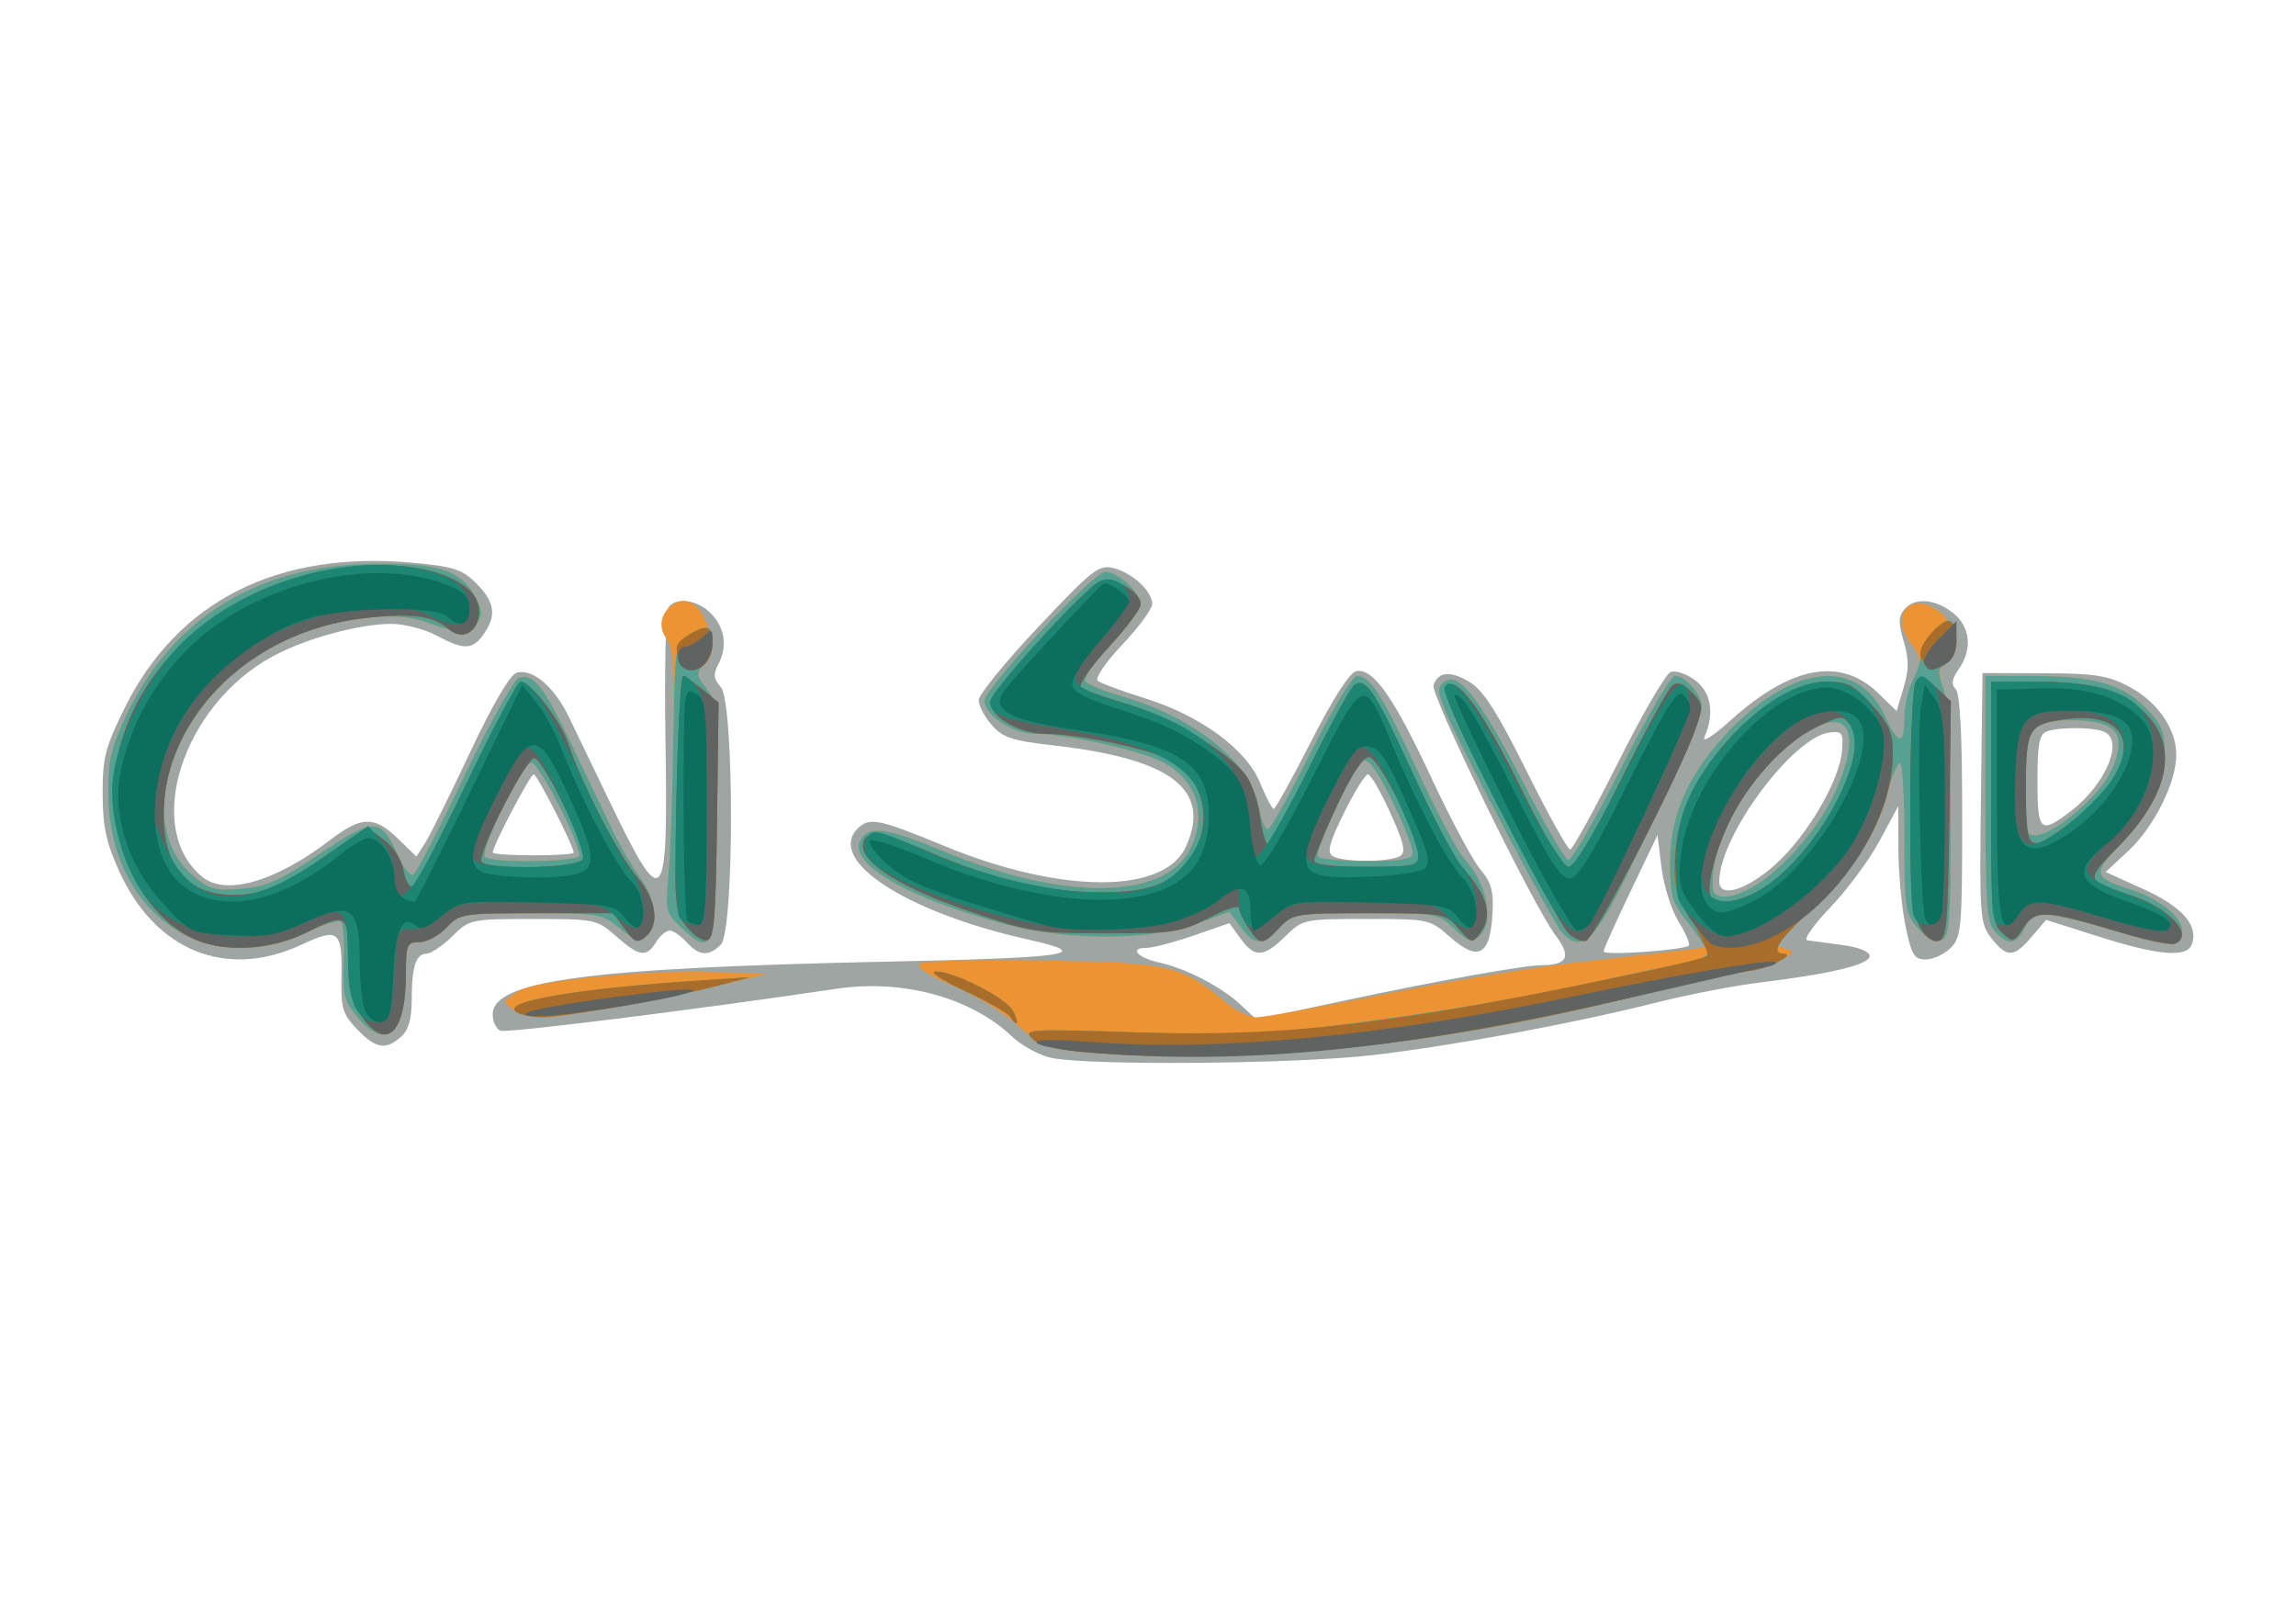 <?xml version="1.0" encoding="UTF-8" standalone="no"?>
<!-- Created with Inkscape (http://www.inkscape.org/) -->

<svg
   xmlns:dc="http://purl.org/dc/elements/1.1/"
   xmlns:cc="http://creativecommons.org/ns#"
   xmlns:rdf="http://www.w3.org/1999/02/22-rdf-syntax-ns#"
   xmlns:svg="http://www.w3.org/2000/svg"
   xmlns="http://www.w3.org/2000/svg"
   xmlns:sodipodi="http://sodipodi.sourceforge.net/DTD/sodipodi-0.dtd"
   xmlns:inkscape="http://www.inkscape.org/namespaces/inkscape"
   width="420mm"
   height="297mm"
   viewBox="0 0 1488.189 1052.362"
   id="svg2"
   version="1.1"
   inkscape:version="0.91 r13725"
   sodipodi:docname="Affiche_GaiSavoir.svg">
  <defs
     id="defs4" />
  <sodipodi:namedview
     id="base"
     pagecolor="#ffffff"
     bordercolor="#666666"
     borderopacity="1.0"
     inkscape:pageopacity="0.0"
     inkscape:pageshadow="2"
     inkscape:zoom="0.51123083"
     inkscape:cx="744.09449"
     inkscape:cy="526.1811"
     inkscape:document-units="px"
     inkscape:current-layer="layer1"
     showgrid="false"
     inkscape:window-width="1366"
     inkscape:window-height="705"
     inkscape:window-x="1432"
     inkscape:window-y="77"
     inkscape:window-maximized="1" />
  <g
     inkscape:label="Calque 1"
     inkscape:groupmode="layer"
     id="layer1"
     transform="translate(0,-1.6535434e-6)">
    <g
       id="g3347"
       transform="matrix(3.75,0,0,3.75,-2451.633,-3054.025)">
      <path
         style="fill:#9ea5a3"
         d="m 835.631,997.254 c -2.093,-0.405 -5.235,-2.099 -7,-3.773 -7.048,-6.687 -18.854,-9.896 -30.202,-8.21 -24.619,3.657 -56.99,7.697 -58.139,7.256 -0.748,-0.287 -1.361,-1.544 -1.361,-2.792 0,-5.834 16.189,-8.028 67.298,-9.121 33.001,-0.705 36.725,-1.273 25.229,-3.846 -21.709,-4.86 -35.522,-14.158 -29.032,-19.544 1.846,-1.532 3.768,-1.088 14.506,3.352 20.144,8.329 38.055,8.403 41.805,0.171 4.506,-9.89 -2.468,-15.228 -22.902,-17.525 -7.149,-0.804 -8.74,-1.331 -10.654,-3.53 -1.238,-1.421 -2.25,-3.353 -2.25,-4.292 0,-0.939 4.623,-6.613 10.274,-12.609 9.408,-9.983 10.506,-10.844 13.025,-10.212 3.257,0.817 6.7,4.004 6.7,6.2 0,0.858 -2.327,4.021 -5.172,7.028 -2.898,3.064 -4.766,5.809 -4.25,6.244 0.507,0.426 4.117,1.768 8.022,2.981 9.704,3.015 17.639,8.819 20.041,14.661 1.022,2.485 2.083,4.52 2.358,4.521 0.275,9.4e-4 3.2,-5.285 6.5,-11.746 3.828,-7.495 6.648,-11.868 7.791,-12.079 2.911,-0.538 6.454,4.494 12.904,18.331 3.333,7.15 7.149,14.297 8.48,15.883 1.982,2.362 2.366,3.79 2.122,7.897 -0.416,7.011 -2.451,8.109 -7.239,3.905 -3.605,-3.165 -3.698,-3.186 -14.559,-3.186 -10.797,0 -10.968,0.037 -14,3 -3.77,3.685 -5.282,3.757 -7.752,0.365 l -1.919,-2.635 -6.168,2.135 c -3.393,1.174 -7.093,2.135 -8.223,2.135 -3.016,0 -1.432,1.734 2.324,2.545 4.508,0.973 10.726,4.195 13.979,7.242 l 2.74,2.567 14.76,-3.148 c 16.46,-3.511 31.426,-6.199 34.641,-6.222 4.415,-0.032 5.087,-1.503 2.343,-5.126 -3.902,-5.154 -21.722,-41.701 -21.11,-43.296 0.897,-2.338 2.956,-2.502 6.251,-0.498 2.38,1.447 4.736,5.13 9.863,15.419 3.705,7.434 7.079,13.517 7.497,13.517 0.418,0 4.151,-6.769 8.294,-15.042 4.143,-8.273 8.231,-15.31 9.084,-15.637 0.853,-0.327 2.753,0.31 4.223,1.416 2.782,2.094 3.39,5.702 1.645,9.763 -0.503,1.171 1.396,-0.031 4.584,-2.901 10.389,-9.354 18.926,-10.916 25.396,-4.645 l 3.211,3.112 1.208,-4.033 c 0.937,-3.129 0.942,-4.923 0.019,-8.001 -0.941,-3.14 -0.924,-4.288 0.082,-5.5 1.772,-2.135 5.276,-1.91 8.391,0.541 3.057,2.405 3.463,6.3 1.019,9.789 -1.189,1.697 -1.321,2.602 -0.5,3.423 0.749,0.749 1.116,7.944 1.116,21.916 0,19.467 -0.128,20.928 -2,22.8 -1.1,1.1 -3.035,2 -4.3,2 -1.998,0 -2.457,-0.762 -3.5,-5.81 -0.66,-3.196 -1.212,-9.158 -1.227,-13.25 l -0.027,-7.44 -3.223,5.988 c -1.773,3.293 -5.602,8.468 -8.509,11.5 -2.907,3.032 -4.707,5.596 -4,5.698 0.707,0.103 3.423,0.468 6.036,0.811 2.866,0.377 4.75,1.132 4.75,1.904 0,1.465 -6.686,3.09 -18.667,4.535 -4.492,0.542 -12.592,2.098 -18,3.458 -14.715,3.701 -35.045,7.472 -49.212,9.129 -13.08,1.53 -48.468,1.855 -55.419,0.51 z m 110.031,-19.434 c 0.273,-0.273 -0.52,-2.139 -1.761,-4.147 -1.241,-2.008 -2.568,-6.194 -2.948,-9.303 l -0.691,-5.652 -4.666,9.734 c -2.566,5.354 -4.666,10.031 -4.666,10.395 0,0.733 13.944,-0.24 14.732,-1.028 z m 14.987,-14.038 c 5.517,-4.961 11.088,-14.476 11.506,-19.655 0.247,-3.057 0.031,-3.38 -2.099,-3.147 -6.343,0.695 -19.125,17.906 -19.125,25.75 0,2.967 4.739,1.53 9.719,-2.948 z m -64.894,-1.434 c 1.052,-0.667 0.705,-2.209 -1.687,-7.485 -1.657,-3.654 -3.394,-6.644 -3.861,-6.644 -0.466,0 -2.324,2.993 -4.128,6.651 -2.573,5.218 -2.996,6.83 -1.965,7.485 1.708,1.083 9.929,1.079 11.64,-0.006 z m -180.27,29.928 c -2.471,-2.579 -2.805,-3.66 -2.703,-8.75 0.168,-8.371 -0.431,-8.876 -6.932,-5.85 -12.952,6.029 -25.231,1.076 -31.476,-12.695 -2.252,-4.966 -2.845,-7.733 -2.864,-13.37 -0.021,-6.236 0.44,-8.047 3.759,-14.764 9.225,-18.665 26.564,-27.378 50.09,-25.168 6.838,0.642 8.317,1.133 10.75,3.566 3.189,3.189 3.526,5.523 1.264,8.752 -1.919,2.74 -3.409,2.781 -8.182,0.223 -2.052,-1.1 -5.556,-2 -7.786,-2 -5.58,0 -14.884,2.554 -20.561,5.643 -15.617,8.5 -22.362,29.784 -12.077,38.107 4.057,3.283 12.626,0.805 22.016,-6.364 5.485,-4.188 7.669,-4.24 11.756,-0.279 l 3.205,3.106 1.507,-2.356 c 0.829,-1.296 4.308,-8.308 7.731,-15.583 3.92,-8.33 6.905,-13.443 8.066,-13.811 2.669,-0.847 6.484,2.347 9.003,7.538 1.201,2.475 4.347,9 6.991,14.5 9.441,19.64 10.205,18.866 9.755,-9.875 -0.191,-12.169 0.013,-22.687 0.452,-23.375 1.276,-1.997 5.145,-1.449 7.506,1.064 2.379,2.532 2.771,5.702 1.095,8.834 -0.835,1.559 -0.721,2.414 0.5,3.763 2.349,2.596 2.357,42.168 0.008,44.517 -2.099,2.099 -3.749,1.98 -5.928,-0.429 -0.995,-1.1 -2.307,-2 -2.914,-2 -0.607,0 -1.667,0.9 -2.353,2 -1.686,2.699 -2.867,2.528 -6.885,-1 -3.351,-2.942 -3.628,-3 -14.348,-3 -10.797,0 -10.968,0.037 -14,3 -1.688,1.65 -3.68,3 -4.427,3 -1.841,0 -2.573,2.253 -2.573,7.927 0,3.345 -0.545,5.256 -1.829,6.418 -2.614,2.366 -4.407,2.063 -7.616,-1.288 z m 37.445,-30.513 c 0,-1.146 -6.327,-13.545 -6.912,-13.545 -0.597,0 -7.088,12.38 -7.088,13.519 0,0.265 3.15,0.481 7,0.481 3.85,0 7,-0.205 7,-0.455 z m 245.054,14.796 c -1.996,-2.538 -2.079,-3.643 -1.823,-24.25 l 0.269,-21.591 10.5,0.034 c 8.922,0.029 11.145,0.373 14.789,2.29 4.934,2.595 8.202,7.292 8.207,11.798 0.01,4.761 -3.82,12.455 -8.239,16.57 l -3.966,3.693 6.595,2.99 c 6.704,3.04 9.527,6.301 8.276,9.56 -0.885,2.305 -5.82,1.872 -16.163,-1.419 l -9,-2.864 -2.5,2.932 c -3.078,3.61 -4.273,3.654 -6.946,0.255 z m 13.687,-21.957 c 6.155,-4.694 9.321,-12.379 5.678,-13.777 -2.038,-0.782 -7.798,-0.782 -9.836,0 -1.258,0.483 -1.582,2.225 -1.582,8.5 0,8.865 0.47,9.297 5.741,5.277 z"
         id="path3361"
         inkscape:connector-curvature="0" />
      <path
         style="fill:#ec9434"
         d="m 841.764,996.274 c -7.147,-0.6 -7.958,-0.911 -12,-4.611 -2.384,-2.182 -7.4,-5.262 -11.146,-6.844 -4.311,-1.821 -6.462,-3.226 -5.86,-3.829 0.564,-0.564 9.246,-0.807 21.311,-0.596 22.111,0.386 23.928,0.804 31.62,7.277 1.665,1.401 4.02,2.548 5.232,2.548 1.212,0 11.047,-1.78 21.856,-3.956 10.809,-2.176 25.952,-4.672 33.652,-5.548 7.7,-0.875 15.912,-1.822 18.248,-2.105 l 4.248,-0.513 -3.248,-4.045 c -2.934,-3.654 -3.248,-4.687 -3.243,-10.689 0.007,-8.385 3.375,-15.719 10.58,-23.039 11.099,-11.275 21.959,-12.155 26.572,-2.154 2.292,4.97 3.343,5.112 3.343,0.449 0,-1.979 0.712,-5.098 1.581,-6.931 1.496,-3.153 1.467,-3.486 -0.544,-6.206 -3.626,-4.905 0.095,-9.042 4.913,-5.461 3.181,2.363 3.94,7.072 1.436,8.903 -1.552,1.135 -1.628,1.738 -0.586,4.62 0.779,2.155 1.199,10.216 1.199,23.026 0,17.431 -0.192,19.784 -1.658,20.346 -1.09,0.418 -2.46,-0.297 -4,-2.087 -2.196,-2.553 -2.342,-3.534 -2.342,-15.667 0,-7.119 -0.338,-12.944 -0.75,-12.943 -0.412,7.6e-4 -1.564,2.77 -2.558,6.155 -2.212,7.528 -5.848,12.958 -13.135,19.618 -3.056,2.793 -5.557,5.304 -5.557,5.579 0,0.275 0.787,0.668 1.75,0.874 1.348,0.288 1.014,0.765 -1.45,2.073 -1.76,0.935 -4.143,1.7 -5.295,1.7 -1.152,0 -9.162,1.775 -17.8,3.943 -35.632,8.947 -68.793,12.426 -96.37,10.111 z m 118.551,-31.163 c 5.819,-5.122 9.876,-10.949 12.019,-17.262 2.974,-8.76 -0.507,-11.236 -8.083,-5.748 -8.246,5.973 -15.106,18.268 -14.433,25.868 0.245,2.768 5.833,1.247 10.496,-2.858 z m -244.79,25.039 c -2.262,-2.689 -2.552,-3.856 -2.339,-9.413 0.134,-3.489 -0.065,-6.654 -0.443,-7.034 -0.377,-0.379 -3.162,0.481 -6.188,1.913 -17.274,8.172 -33.879,-3.478 -34.063,-23.897 -0.053,-5.873 0.45,-8.082 3.122,-13.723 8,-16.887 22.843,-25.957 42.815,-26.163 11.18,-0.115 14.921,1.09 17.464,5.628 1.183,2.11 1.276,3.146 0.405,4.5 -1.315,2.044 -3.298,2.024 -8.96,-0.092 -5.418,-2.025 -16.749,-0.588 -24.409,3.096 -18.388,8.844 -27.043,31.31 -15.729,40.829 2.718,2.287 3.83,2.582 8.322,2.21 4.268,-0.354 6.654,-1.422 13.488,-6.039 9.39,-6.343 10.636,-6.325 13.516,0.204 0.96,2.177 2.171,3.695 2.69,3.374 0.519,-0.321 4.471,-7.956 8.782,-16.966 4.311,-9.011 8.54,-16.652 9.397,-16.982 2.504,-0.961 4.349,1.352 9.207,11.541 2.514,5.272 5.642,11.835 6.953,14.585 1.31,2.75 3.505,6.529 4.878,8.398 2.799,3.81 3.245,8.236 1.016,10.085 -1.206,1.001 -2.052,0.746 -4.577,-1.378 -2.968,-2.497 -3.607,-2.606 -15.346,-2.606 -11.773,0 -12.34,0.097 -14.598,2.5 -1.292,1.375 -3.395,2.5 -4.674,2.5 -2.149,0 -2.326,0.413 -2.326,5.435 0,10.483 -3.365,13.485 -8.405,7.496 z m 38.405,-27.875 c 0,-2.433 -7.044,-16.055 -8.302,-16.055 -1.478,0 -8.865,14.921 -8.044,16.248 0.682,1.104 16.347,0.919 16.347,-0.193 z m -11.482,26.581 c -1.784,-1.305 -1.755,-1.435 0.691,-3.038 3.052,-1.999 21.965,-3.846 34.791,-3.396 l 8.5,0.298 -9.5,2.258 c -11.816,2.809 -25.52,5.238 -29.559,5.24 -1.682,7.6e-4 -3.898,-0.612 -4.923,-1.362 z m 277.959,-13.282 c -4.387,-1.325 -9.648,-2.679 -11.69,-3.008 -3.312,-0.535 -3.843,-0.315 -4.91,2.027 -1.407,3.088 -2.937,3.322 -5.221,0.798 -1.43,-1.58 -1.655,-4.703 -1.655,-23 l 0,-21.171 8.25,0.006 c 10.504,0.007 15.325,1.37 19.453,5.497 2.665,2.665 3.297,4.088 3.297,7.429 0,5.804 -2.36,10.822 -7.597,16.154 -4.976,5.066 -4.829,5.712 1.784,7.841 4.805,1.547 8.812,4.748 8.812,7.039 0,2.888 -2.002,2.962 -10.523,0.389 z m -7.513,-21.055 c 4.608,-3.944 7.037,-7.993 7.037,-11.731 0,-2.852 -2.771,-4.02 -9.243,-3.897 -5.941,0.113 -6.757,1.416 -6.757,10.784 0,4.516 0.251,8.462 0.558,8.769 1.075,1.075 4.352,-0.456 8.405,-3.925 z m -241.387,20.183 c -2.64,-2.447 -2.764,-2.94 -2.215,-8.787 0.32,-3.407 0.707,-13.664 0.861,-22.791 0.213,-12.686 -0.035,-16.975 -1.054,-18.202 -1.67,-2.013 -1.201,-4.651 1.083,-6.089 2.541,-1.6 5.057,0.323 6.172,4.717 0.739,2.912 0.587,4.004 -0.765,5.498 -1.588,1.755 -1.567,2.017 0.349,4.453 1.919,2.439 2.021,3.759 1.765,22.891 -0.3,22.466 -0.637,23.462 -6.195,18.311 z m 96.673,-0.116 -1.918,-2.634 -5.702,2.134 c -7.483,2.8 -22.013,2.908 -32.279,0.241 -17.511,-4.549 -28.312,-10.81 -25.694,-14.894 1.54,-2.401 4.566,-1.955 14.345,2.118 20.513,8.542 37.975,8.419 42.483,-0.299 3.128,-6.049 1.22,-12.123 -4.768,-15.178 -4.124,-2.104 -16.685,-4.855 -22.169,-4.855 -3.632,0 -8.547,-3.281 -8.547,-5.706 0,-2.208 18.841,-22.294 20.911,-22.294 2.174,0 6.089,3.6 6.089,5.599 0,0.836 -2.292,3.944 -5.093,6.906 -2.801,2.962 -4.818,5.83 -4.482,6.375 0.336,0.544 3.191,1.734 6.343,2.643 12.702,3.665 22.396,11.572 23.708,19.337 0.385,2.282 1.126,3.886 1.645,3.565 0.519,-0.321 3.857,-6.398 7.419,-13.504 3.561,-7.106 7.077,-12.921 7.813,-12.921 2.342,0 4.417,3.245 10.571,16.533 3.303,7.132 6.909,13.918 8.014,15.079 3.98,4.186 5.287,11.127 2.527,13.418 -1.283,1.065 -1.993,0.838 -4.305,-1.378 -2.694,-2.581 -3.104,-2.652 -15.29,-2.652 -12.063,0 -12.607,0.091 -14.87,2.5 -2.983,3.175 -4.361,3.148 -6.752,-0.134 z m 29.752,-12.728 c 0,-2.186 -5.705,-14.148 -7.429,-15.58 -1.38,-1.146 -2.061,-0.274 -5.497,7.035 -2.157,4.589 -3.704,8.695 -3.438,9.125 0.266,0.43 4.056,0.782 8.424,0.782 6.033,0 7.941,-0.327 7.941,-1.362 z m 25.79,13.656 c -1.677,-1.88 -17.587,-32.141 -20.213,-38.445 -1.285,-3.083 -1.308,-3.828 -0.15,-4.789 2.405,-1.996 6.107,2.655 13.459,16.912 3.821,7.41 7.416,13.629 7.99,13.82 0.573,0.191 4.664,-6.884 9.089,-15.722 4.426,-8.838 8.649,-16.07 9.386,-16.07 1.82,0 4.649,3.267 4.649,5.367 0,1.799 -5.783,14.679 -13.754,30.633 -5.024,10.056 -7.286,11.85 -10.457,8.294 z"
         id="path3359"
         inkscape:connector-curvature="0" />
      <path
         style="fill:#57a193"
         d="m 841.664,996.268 c -5.351,-0.448 -8.302,-1.186 -9.491,-2.376 -1.635,-1.635 -0.694,-1.691 17.765,-1.072 15.397,0.517 22.432,0.296 33.491,-1.05 16.626,-2.024 33.08,-4.789 47.5,-7.981 5.775,-1.278 12.188,-2.625 14.25,-2.992 2.062,-0.367 3.75,-1.124 3.75,-1.681 0,-0.557 -1.462,-2.835 -3.25,-5.061 -2.936,-3.657 -3.249,-4.688 -3.245,-10.691 0.007,-8.385 3.375,-15.719 10.58,-23.039 11.099,-11.275 21.959,-12.155 26.572,-2.154 2.313,5.015 3.341,5.106 3.349,0.298 0.003,-2.062 0.684,-5.05 1.512,-6.638 0.828,-1.588 1.388,-3.4 1.245,-4.026 -0.39,-1.698 3.995,-6.854 5.197,-6.111 1.705,1.054 1.213,6.329 -0.69,7.394 -1.513,0.847 -1.576,1.395 -0.5,4.371 0.817,2.26 1.23,10.023 1.23,23.113 0,17.431 -0.192,19.784 -1.658,20.346 -1.09,0.418 -2.46,-0.297 -4,-2.087 -2.196,-2.553 -2.342,-3.534 -2.342,-15.667 0,-7.119 -0.338,-12.944 -0.75,-12.943 -0.412,7.6e-4 -1.564,2.77 -2.558,6.155 -2.212,7.528 -5.848,12.958 -13.135,19.618 -5.468,4.998 -6.769,7.191 -4.307,7.261 2.189,0.062 -3.652,2.892 -6.045,2.929 -1.262,0.019 -9.362,1.81 -18,3.979 -35.68,8.959 -68.759,12.424 -96.47,10.105 z m 118.651,-31.157 c 5.819,-5.122 9.876,-10.949 12.019,-17.262 2.974,-8.76 -0.507,-11.236 -8.083,-5.748 -8.246,5.973 -15.106,18.268 -14.433,25.868 0.245,2.768 5.833,1.247 10.496,-2.858 z m -244.79,25.039 c -2.262,-2.689 -2.552,-3.856 -2.339,-9.413 0.134,-3.489 -0.065,-6.654 -0.443,-7.034 -0.377,-0.379 -3.162,0.481 -6.188,1.913 -17.274,8.172 -33.879,-3.478 -34.063,-23.897 -0.053,-5.873 0.45,-8.082 3.122,-13.723 8,-16.887 22.843,-25.957 42.815,-26.163 11.18,-0.115 14.921,1.09 17.464,5.628 1.183,2.11 1.276,3.146 0.405,4.5 -1.315,2.044 -3.298,2.024 -8.96,-0.092 -5.418,-2.025 -16.749,-0.588 -24.409,3.096 -18.388,8.844 -27.043,31.31 -15.729,40.829 2.718,2.287 3.83,2.582 8.322,2.21 4.268,-0.354 6.654,-1.422 13.488,-6.039 9.39,-6.343 10.636,-6.325 13.516,0.204 0.96,2.177 2.171,3.695 2.69,3.374 0.519,-0.321 4.471,-7.956 8.782,-16.966 4.311,-9.011 8.54,-16.652 9.397,-16.982 2.504,-0.961 4.349,1.352 9.207,11.541 2.514,5.272 5.642,11.835 6.953,14.585 1.31,2.75 3.505,6.529 4.878,8.398 2.799,3.81 3.245,8.236 1.016,10.085 -1.206,1.001 -2.052,0.746 -4.577,-1.378 -2.968,-2.497 -3.607,-2.606 -15.346,-2.606 -11.773,0 -12.34,0.097 -14.598,2.5 -1.292,1.375 -3.395,2.5 -4.674,2.5 -2.149,0 -2.326,0.413 -2.326,5.435 0,10.483 -3.365,13.485 -8.405,7.496 z m 38.405,-27.875 c 0,-2.433 -7.044,-16.055 -8.302,-16.055 -1.478,0 -8.865,14.921 -8.044,16.248 0.682,1.104 16.347,0.919 16.347,-0.193 z m 74.426,27.825 c -0.381,-0.616 -3.895,-2.611 -7.809,-4.435 -3.914,-1.823 -6.217,-3.34 -5.117,-3.371 3.133,-0.087 12.221,4.534 13.456,6.842 1.149,2.147 0.703,2.958 -0.53,0.963 z m -85.296,-0.779 c -2.884,-1.827 10.342,-4.082 32.37,-5.52 l 8,-0.522 -5.5,1.444 c -8.027,2.107 -26.856,5.499 -30.425,5.481 -1.691,-0.008 -3.691,-0.406 -4.445,-0.883 z m 277.346,-13.747 c -4.387,-1.325 -9.648,-2.679 -11.69,-3.008 -3.312,-0.535 -3.843,-0.315 -4.91,2.027 -1.407,3.088 -2.937,3.322 -5.221,0.798 -1.43,-1.58 -1.655,-4.703 -1.655,-23 l 0,-21.171 8.25,0.006 c 10.504,0.007 15.325,1.37 19.453,5.497 2.665,2.665 3.297,4.088 3.297,7.429 0,5.804 -2.36,10.822 -7.597,16.154 -4.976,5.066 -4.829,5.712 1.784,7.841 4.805,1.547 8.812,4.748 8.812,7.039 0,2.888 -2.002,2.962 -10.523,0.389 z m -7.513,-21.055 c 4.608,-3.944 7.037,-7.993 7.037,-11.731 0,-2.852 -2.771,-4.02 -9.243,-3.897 -5.941,0.113 -6.757,1.416 -6.757,10.784 0,4.516 0.251,8.462 0.558,8.769 1.075,1.075 4.352,-0.456 8.405,-3.925 z m -241.387,20.183 c -2.64,-2.447 -2.764,-2.94 -2.215,-8.787 0.32,-3.407 0.7,-13.845 0.845,-23.195 0.263,-16.939 0.273,-17.006 2.779,-18.616 1.383,-0.889 2.853,-1.424 3.265,-1.191 1.287,0.728 0.822,4.57 -0.765,6.323 -1.361,1.504 -1.308,1.938 0.521,4.263 1.919,2.439 2.021,3.759 1.765,22.891 -0.3,22.466 -0.637,23.462 -6.195,18.311 z m 96.673,-0.116 -1.918,-2.634 -5.702,2.134 c -7.483,2.8 -22.013,2.908 -32.279,0.241 -17.511,-4.549 -28.312,-10.81 -25.694,-14.894 1.54,-2.401 4.566,-1.955 14.345,2.118 20.513,8.542 37.975,8.419 42.483,-0.299 3.128,-6.049 1.22,-12.123 -4.768,-15.178 -4.124,-2.104 -16.685,-4.855 -22.169,-4.855 -3.632,0 -8.547,-3.281 -8.547,-5.706 0,-2.208 18.841,-22.294 20.911,-22.294 2.174,0 6.089,3.6 6.089,5.599 0,0.836 -2.292,3.944 -5.093,6.906 -2.801,2.962 -4.818,5.83 -4.482,6.375 0.336,0.544 3.191,1.734 6.343,2.643 12.702,3.665 22.396,11.572 23.708,19.337 0.385,2.282 1.126,3.886 1.645,3.565 0.519,-0.321 3.857,-6.398 7.419,-13.504 3.561,-7.106 7.077,-12.921 7.813,-12.921 2.342,0 4.417,3.245 10.571,16.533 3.303,7.132 6.909,13.918 8.014,15.079 3.98,4.186 5.287,11.127 2.527,13.418 -1.283,1.065 -1.993,0.838 -4.305,-1.378 -2.694,-2.581 -3.104,-2.652 -15.29,-2.652 -12.063,0 -12.607,0.091 -14.87,2.5 -2.983,3.175 -4.361,3.148 -6.752,-0.134 z m 29.752,-12.728 c 0,-2.186 -5.705,-14.148 -7.429,-15.58 -1.38,-1.146 -2.061,-0.274 -5.497,7.035 -2.157,4.589 -3.704,8.695 -3.438,9.125 0.266,0.43 4.056,0.782 8.424,0.782 6.033,0 7.941,-0.327 7.941,-1.362 z m 25.79,13.656 c -1.677,-1.88 -17.587,-32.141 -20.213,-38.445 -1.285,-3.083 -1.308,-3.828 -0.15,-4.789 2.405,-1.996 6.107,2.655 13.459,16.912 3.821,7.41 7.416,13.629 7.99,13.82 0.573,0.191 4.664,-6.884 9.089,-15.722 4.426,-8.838 8.649,-16.07 9.386,-16.07 1.82,0 4.649,3.267 4.649,5.367 0,1.799 -5.783,14.679 -13.754,30.633 -5.024,10.056 -7.286,11.85 -10.457,8.294 z"
         id="path3357"
         inkscape:connector-curvature="0" />
      <path
         style="fill:#a96d2b"
         d="m 841.664,996.268 c -5.333,-0.446 -8.303,-1.188 -9.482,-2.367 -1.623,-1.623 -0.621,-1.683 18.265,-1.083 26.122,0.829 45.086,-1.456 87.965,-10.6 5.49,-1.171 10.183,-2.33 10.429,-2.576 0.434,-0.434 -1.421,-4.315 -4.502,-9.422 -2.04,-3.381 -1.285,-12.16 1.569,-18.23 4.916,-10.458 16.033,-19.77 23.601,-19.77 3.617,0 4.68,0.545 7.804,4.003 2.979,3.297 3.616,4.764 3.616,8.322 0,9.361 -4.955,18.778 -14.443,27.45 -5.468,4.998 -6.769,7.191 -4.307,7.261 2.189,0.062 -3.652,2.892 -6.045,2.929 -1.262,0.019 -9.362,1.81 -18,3.979 -35.68,8.959 -68.759,12.424 -96.47,10.105 z m 117.157,-28.596 c 9.396,-6.218 18.319,-23.047 14.783,-27.882 -1.348,-1.844 -1.497,-1.835 -6.026,0.357 -5.465,2.645 -11.74,9.559 -15.042,16.572 -2.574,5.467 -4.021,11.752 -2.952,12.822 1.416,1.416 5.531,0.584 9.237,-1.869 z m -242.642,22.229 c -1.78,-2.614 -2.25,-4.703 -2.25,-9.993 0,-7.687 -0.202,-7.8 -7.5,-4.21 -5.752,2.829 -13.72,3.314 -18.782,1.141 -8.191,-3.515 -14.149,-14.064 -14.189,-25.119 -0.062,-17.401 14.329,-33.478 34.201,-38.208 11.301,-2.69 22.508,-1.514 27.195,2.853 3.952,3.682 0.421,10.215 -3.617,6.693 -2.683,-2.34 -6.933,-2.818 -15.309,-1.72 -18.265,2.394 -32.653,15.937 -33.802,31.818 -0.8,11.063 4.255,16.755 14.045,15.814 3.904,-0.375 6.566,-1.614 12.974,-6.038 l 8.062,-5.566 2.849,2.106 c 1.721,1.272 3.095,3.417 3.47,5.418 0.352,1.874 1.062,3.039 1.637,2.684 0.559,-0.345 4.764,-8.441 9.344,-17.991 4.581,-9.55 8.753,-17.363 9.271,-17.363 1.714,0 6.916,6.763 8.202,10.664 2.222,6.742 8.74,19.391 11.894,23.083 3.377,3.954 3.977,8.242 1.446,10.342 -1.384,1.148 -1.883,0.956 -3.583,-1.378 l -1.976,-2.712 -13.242,0 c -12.832,0 -13.315,0.077 -15.591,2.5 -1.292,1.375 -3.395,2.5 -4.674,2.5 -2.149,0 -2.326,0.413 -2.326,5.435 0,10.413 -3.418,13.609 -7.75,7.246 z m 38.347,-27.072 c 0.664,-1.731 -6.629,-16.912 -8.369,-17.419 -1.188,-0.347 -9.228,15.081 -9.228,17.708 0,1.753 16.92,1.475 17.597,-0.288 z m 73.829,27.271 c -0.381,-0.616 -3.895,-2.611 -7.809,-4.435 -3.914,-1.823 -6.217,-3.34 -5.117,-3.371 3.133,-0.087 12.221,4.534 13.456,6.842 1.149,2.147 0.703,2.958 -0.53,0.963 z m -85.296,-0.779 c -2.884,-1.827 10.342,-4.082 32.37,-5.52 l 8,-0.522 -5.5,1.444 c -8.027,2.107 -26.856,5.499 -30.425,5.481 -1.691,-0.008 -3.691,-0.406 -4.445,-0.883 z m 277.346,-13.747 c -13.031,-3.935 -14.806,-4.027 -16.87,-0.877 -1.689,2.578 -1.844,2.618 -3.685,0.952 -1.779,-1.61 -1.922,-3.292 -1.922,-22.584 l 0,-20.845 7.75,0.006 c 10.008,0.007 14.874,1.419 18.953,5.497 5.781,5.781 4.029,14.116 -4.867,23.148 -5.614,5.701 -5.612,5.707 2.351,8.274 6.648,2.143 11.039,7.006 7.539,8.349 -0.7,0.269 -4.863,-0.595 -9.25,-1.92 z m -9.841,-18.206 c 13.755,-9.964 13.705,-20.662 -0.086,-18.64 -6.164,0.904 -6.55,1.617 -6.55,12.114 0,10.687 0.378,11.059 6.636,6.526 z M 772.342,974.43 c -1.996,-2.593 -2.066,-3.59 -1.622,-22.961 0.255,-11.137 0.744,-20.234 1.086,-20.214 0.342,0.02 1.869,1.057 3.394,2.305 l 2.771,2.269 -0.271,20.432 c -0.229,17.256 -0.505,20.467 -1.771,20.656 -0.825,0.123 -2.439,-0.996 -3.586,-2.487 z m 97.201,0.324 c -0.888,-1.356 -1.615,-2.909 -1.615,-3.452 0,-0.543 -2.346,0.229 -5.212,1.715 -4.858,2.518 -6.065,2.701 -17.75,2.688 -11.951,-0.013 -13.071,-0.197 -23.954,-3.927 -11.274,-3.864 -18.083,-8.079 -18.083,-11.194 0,-2.783 3.058,-2.52 11.229,0.966 11.471,4.893 19.907,6.926 29.271,7.053 9.245,0.125 13.417,-1.56 16.54,-6.682 3.543,-5.811 1.701,-13.232 -4.019,-16.19 -3.792,-1.961 -15.919,-4.511 -21.452,-4.511 -4.552,0 -9.569,-2.919 -9.569,-5.567 0,-1.687 16.272,-19.555 18.927,-20.783 2.151,-0.995 7.073,1.771 7.073,3.974 0,0.767 -2.52,4.135 -5.6,7.485 -3.08,3.35 -5.217,6.438 -4.75,6.862 0.467,0.424 4.054,1.724 7.97,2.889 7.71,2.295 18.182,8.663 20.79,12.643 0.894,1.365 1.904,4.51 2.244,6.989 0.34,2.479 0.921,4.508 1.292,4.508 0.371,0 3.659,-6.033 7.307,-13.406 3.648,-7.373 7.129,-13.712 7.734,-14.086 1.974,-1.22 3.612,1.277 9.998,15.237 3.461,7.565 7.3,14.88 8.531,16.255 4.509,5.035 5.411,8.349 3.123,11.478 -1.301,1.779 -1.461,1.744 -3.68,-0.809 -2.294,-2.639 -2.469,-2.669 -15.466,-2.669 -12.729,0 -13.22,0.079 -15.494,2.5 -2.913,3.101 -3.374,3.104 -5.385,0.035 z m 29.385,-12.41 c 0,-3.4 -6.844,-17.125 -8.54,-17.125 -1.015,0 -3.014,3.038 -5.525,8.397 -2.164,4.619 -3.935,8.894 -3.935,9.5 0,0.722 3.108,1.103 9,1.103 8.134,0 9,-0.181 9,-1.875 z m 25.767,13.162 c -0.885,-0.983 -6.2,-10.71 -11.81,-21.615 -7.281,-14.154 -9.892,-20.136 -9.124,-20.904 1.877,-1.877 6.29,4.203 13.136,18.101 4.164,8.452 7.024,13.132 8.027,13.132 1.01,0 4.182,-5.294 9.031,-15.077 4.11,-8.292 8.06,-15.568 8.778,-16.168 0.976,-0.816 1.838,-0.557 3.425,1.03 1.941,1.941 2.012,2.444 0.84,5.918 -2.618,7.758 -17.602,36.803 -19.131,37.084 -0.859,0.158 -2.286,-0.517 -3.171,-1.5 z m 60.791,-1.175 c -1.25,-2.418 -1.555,-6.725 -1.543,-21.812 0.008,-10.34 0.435,-19.463 0.947,-20.273 0.785,-1.242 1.337,-1.094 3.504,0.943 l 2.572,2.417 -0.27,20.544 c -0.241,18.375 -0.448,20.578 -1.962,20.869 -1.061,0.204 -2.273,-0.798 -3.25,-2.687 z M 771.033,927.973 c -0.674,-1.823 -0.339,-2.552 1.782,-3.866 3.102,-1.922 4.113,-1.56 4.113,1.471 0,4.494 -4.45,6.301 -5.895,2.395 z m 215.025,0.488 c -0.705,-1.317 -0.336,-2.462 1.467,-4.558 2.801,-3.257 4.404,-2.769 4.404,1.34 0,1.849 -0.703,3.282 -1.934,3.941 -2.573,1.377 -2.838,1.329 -3.937,-0.723 z"
         id="path3355"
         inkscape:connector-curvature="0" />
      <path
         style="fill:#5f6462"
         d="m 841.679,996.269 c -4.262,-0.357 -8.186,-1.085 -8.718,-1.617 -0.625,-0.625 2.836,-0.68 9.75,-0.157 21.808,1.652 50.281,-1.046 82.718,-7.839 18.874,-3.953 34.653,-6.617 35.308,-5.962 0.235,0.235 -0.638,0.627 -1.94,0.871 -1.302,0.243 -11.368,2.525 -22.368,5.07 -39.633,9.17 -67.029,11.955 -94.75,9.635 z m -125.5,-6.368 c -1.78,-2.614 -2.25,-4.703 -2.25,-9.993 0,-7.687 -0.202,-7.8 -7.5,-4.21 -5.752,2.829 -13.72,3.314 -18.782,1.141 -8.191,-3.515 -14.149,-14.064 -14.189,-25.119 -0.062,-17.401 14.329,-33.478 34.201,-38.208 11.301,-2.69 22.508,-1.514 27.195,2.853 3.952,3.682 0.421,10.215 -3.617,6.693 -2.683,-2.34 -6.933,-2.818 -15.309,-1.72 -18.265,2.394 -32.653,15.937 -33.802,31.818 -0.8,11.063 4.255,16.755 14.045,15.814 3.904,-0.375 6.566,-1.614 12.974,-6.038 l 8.062,-5.566 2.849,2.106 c 1.721,1.272 3.095,3.417 3.47,5.418 0.352,1.874 1.062,3.039 1.637,2.684 0.559,-0.345 4.764,-8.441 9.344,-17.991 4.581,-9.55 8.753,-17.363 9.271,-17.363 1.714,0 6.916,6.763 8.202,10.664 2.222,6.742 8.74,19.391 11.894,23.083 3.377,3.954 3.977,8.242 1.446,10.342 -1.384,1.148 -1.883,0.956 -3.583,-1.378 l -1.976,-2.712 -13.242,0 c -12.832,0 -13.315,0.077 -15.591,2.5 -1.292,1.375 -3.395,2.5 -4.674,2.5 -2.149,0 -2.326,0.413 -2.326,5.435 0,10.413 -3.418,13.609 -7.75,7.246 z m 38.347,-27.072 c 0.664,-1.731 -6.629,-16.912 -8.369,-17.419 -1.188,-0.347 -9.228,15.081 -9.228,17.708 0,1.753 16.92,1.475 17.597,-0.288 z m -9.597,26.558 c 1.669,-1.071 27.882,-4.618 28.626,-3.874 0.667,0.667 -15.853,3.68 -23.626,4.31 -4.357,0.353 -6.005,0.209 -5,-0.436 z m 204.5,-11.932 c -0.55,-0.404 -2.125,-2.31 -3.5,-4.235 -3.394,-4.751 -3.438,-14.325 -0.098,-21.216 5.134,-10.592 16.134,-19.784 23.677,-19.784 3.617,0 4.68,0.545 7.804,4.003 2.979,3.297 3.616,4.764 3.616,8.322 0,15.246 -15.6,33.752 -28.375,33.66 -1.169,-0.008 -2.575,-0.346 -3.125,-0.75 z m 9.392,-9.782 c 9.396,-6.218 18.319,-23.047 14.783,-27.882 -1.348,-1.844 -1.497,-1.835 -6.026,0.357 -5.465,2.645 -11.74,9.559 -15.042,16.572 -2.574,5.467 -4.021,11.752 -2.952,12.822 1.416,1.416 5.531,0.584 9.237,-1.869 z m 61.585,7.902 c -13.031,-3.935 -14.806,-4.027 -16.87,-0.877 -1.689,2.578 -1.844,2.618 -3.685,0.952 -1.779,-1.61 -1.922,-3.292 -1.922,-22.584 l 0,-20.845 7.75,0.006 c 10.008,0.007 14.874,1.419 18.953,5.497 5.781,5.781 4.029,14.116 -4.867,23.148 -5.614,5.701 -5.612,5.707 2.351,8.274 6.648,2.143 11.039,7.006 7.539,8.349 -0.7,0.269 -4.863,-0.595 -9.25,-1.92 z m -9.841,-18.206 c 13.755,-9.964 13.705,-20.662 -0.086,-18.64 -6.164,0.904 -6.55,1.617 -6.55,12.114 0,10.687 0.378,11.059 6.636,6.526 z M 772.342,974.43 c -1.996,-2.593 -2.066,-3.59 -1.622,-22.961 0.255,-11.137 0.744,-20.234 1.086,-20.214 0.342,0.02 1.869,1.057 3.394,2.305 l 2.771,2.269 -0.271,20.432 c -0.229,17.256 -0.505,20.467 -1.771,20.656 -0.825,0.123 -2.439,-0.996 -3.586,-2.487 z m 97.201,0.324 c -0.888,-1.356 -1.615,-2.909 -1.615,-3.452 0,-0.543 -2.346,0.229 -5.212,1.715 -4.858,2.518 -6.065,2.701 -17.75,2.688 -11.951,-0.013 -13.071,-0.197 -23.954,-3.927 -11.274,-3.864 -18.083,-8.079 -18.083,-11.194 0,-2.783 3.058,-2.52 11.229,0.966 11.471,4.893 19.907,6.926 29.271,7.053 9.245,0.125 13.417,-1.56 16.54,-6.682 3.543,-5.811 1.701,-13.232 -4.019,-16.19 -3.792,-1.961 -15.919,-4.511 -21.452,-4.511 -4.552,0 -9.569,-2.919 -9.569,-5.567 0,-1.687 16.272,-19.555 18.927,-20.783 2.151,-0.995 7.073,1.771 7.073,3.974 0,0.767 -2.52,4.135 -5.6,7.485 -3.08,3.35 -5.217,6.438 -4.75,6.862 0.467,0.424 4.054,1.724 7.97,2.889 7.71,2.295 18.182,8.663 20.79,12.643 0.894,1.365 1.904,4.51 2.244,6.989 0.34,2.479 0.921,4.508 1.292,4.508 0.371,0 3.659,-6.033 7.307,-13.406 3.648,-7.373 7.129,-13.712 7.734,-14.086 1.974,-1.22 3.612,1.277 9.998,15.237 3.461,7.565 7.3,14.88 8.531,16.255 4.509,5.035 5.411,8.349 3.123,11.478 -1.301,1.779 -1.461,1.744 -3.68,-0.809 -2.294,-2.639 -2.469,-2.669 -15.466,-2.669 -12.729,0 -13.22,0.079 -15.494,2.5 -2.913,3.101 -3.374,3.104 -5.385,0.035 z m 29.385,-12.41 c 0,-3.4 -6.844,-17.125 -8.54,-17.125 -1.015,0 -3.014,3.038 -5.525,8.397 -2.164,4.619 -3.935,8.894 -3.935,9.5 0,0.722 3.108,1.103 9,1.103 8.134,0 9,-0.181 9,-1.875 z m 25.767,13.162 c -0.885,-0.983 -6.2,-10.71 -11.81,-21.615 -7.281,-14.154 -9.892,-20.136 -9.124,-20.904 1.877,-1.877 6.29,4.203 13.136,18.101 4.164,8.452 7.024,13.132 8.027,13.132 1.01,0 4.182,-5.294 9.031,-15.077 4.11,-8.292 8.06,-15.568 8.778,-16.168 0.976,-0.816 1.838,-0.557 3.425,1.03 1.941,1.941 2.012,2.444 0.84,5.918 -2.618,7.758 -17.602,36.803 -19.131,37.084 -0.859,0.158 -2.286,-0.517 -3.171,-1.5 z m 60.791,-1.175 c -1.25,-2.418 -1.555,-6.725 -1.543,-21.812 0.008,-10.34 0.435,-19.463 0.947,-20.273 0.785,-1.242 1.337,-1.094 3.504,0.943 l 2.572,2.417 -0.27,20.544 c -0.241,18.375 -0.448,20.578 -1.962,20.869 -1.061,0.204 -2.273,-0.798 -3.25,-2.687 z M 771.595,929.553 c -1.094,-1.094 -0.755,-3.333 0.505,-3.333 0.644,0 1.994,-0.745 3,-1.655 1.724,-1.561 1.829,-1.515 1.829,0.8 0,3.639 -3.295,6.227 -5.333,4.188 z m 214.768,-0.439 c -0.376,-0.608 0.722,-2.512 2.441,-4.231 l 3.125,-3.125 0,3.196 c 0,2.136 -0.641,3.539 -1.934,4.231 -2.43,1.3 -2.788,1.293 -3.631,-0.071 z"
         id="path3353"
         inkscape:connector-curvature="0" />
      <path
         style="fill:#1d8672"
         d="m 715.525,989.054 c -1.061,-1.515 -1.602,-4.469 -1.612,-8.807 -0.021,-9.174 -0.505,-9.624 -7.064,-6.57 -10.577,4.923 -23.439,2.505 -28.689,-5.394 -3.46,-5.206 -5.569,-13.569 -4.882,-19.365 0.816,-6.893 5.655,-16.72 11.099,-22.539 10.281,-10.992 29.76,-16.928 43.552,-13.272 4.961,1.315 7,3.297 7,6.804 0,2.731 -3.026,3.081 -7,0.809 -3.306,-1.89 -11.167,-1.868 -18.54,0.052 -14.636,3.811 -25.235,14.593 -28.563,29.055 -1.084,4.713 -0.978,5.537 1.376,10.679 5.022,10.969 13.53,11.701 27.054,2.328 l 8.173,-5.664 2.25,2.581 c 1.398,1.604 2.25,3.885 2.25,6.025 0,1.894 0.38,3.444 0.845,3.444 1.856,0 4.375,-4.238 12.041,-20.261 4.404,-9.206 8.404,-16.739 8.887,-16.739 2.032,0 5.349,5.244 10.751,17 3.159,6.875 6.809,13.772 8.11,15.327 2.391,2.857 3.272,8.996 1.451,10.121 -0.503,0.311 -2.256,-0.562 -3.894,-1.941 -2.818,-2.372 -3.627,-2.507 -15.008,-2.507 -11.379,0 -12.19,0.135 -15.007,2.506 -1.708,1.437 -3.98,2.397 -5.327,2.25 -2.255,-0.245 -2.369,0.064 -2.849,7.744 -0.453,7.243 -0.704,8.029 -2.653,8.307 -1.349,0.192 -2.749,-0.544 -3.75,-1.973 z m 38.981,-26.177 c 0.541,-1.409 -5.384,-14.828 -7.951,-18.008 -0.821,-1.018 -1.861,-1.623 -2.31,-1.344 -0.449,0.278 -2.832,4.62 -5.296,9.649 -3.769,7.692 -4.245,9.292 -3,10.079 2.414,1.527 17.948,1.212 18.558,-0.376 z m 192.188,10.422 c -3.099,-2.771 -3.263,-3.269 -3.208,-9.75 0.069,-8.07 2.469,-13.807 8.772,-20.968 11.362,-12.908 23.35,-13.936 26.691,-2.287 1.296,4.52 -1.071,13.769 -5.152,20.129 -4.943,7.702 -16.089,15.796 -21.754,15.796 -1.146,0 -3.553,-1.314 -5.349,-2.92 z m 12.126,-5.627 c 6.458,-4.273 12.966,-13.609 15.188,-21.785 1.238,-4.557 -0.77,-8.667 -4.235,-8.667 -9.708,0 -26.532,25.913 -20.645,31.8 1.909,1.909 5.534,1.405 9.692,-1.347 z m 59.108,5.458 c -11.285,-3.425 -13.579,-3.565 -15,-0.91 -0.589,1.1 -1.954,2 -3.035,2 -1.891,0 -1.965,-0.792 -1.965,-21 l 0,-21 7.75,0.006 c 14.453,0.01 20.25,3.297 20.25,11.481 0,6.389 -2.279,11.169 -7.693,16.14 -5.563,5.107 -5.178,6.058 3.77,9.321 5.854,2.135 8.128,4.304 6.306,6.017 -0.486,0.456 -5.158,-0.468 -10.383,-2.054 z m -8.973,-14.562 c 4.114,-2.747 9.059,-7.688 10.558,-10.549 3.513,-6.705 0.435,-10.8 -8.117,-10.8 -7.637,0 -8.847,1.352 -9.303,10.399 -0.623,12.34 0.971,14.884 6.862,10.95 z m -177.915,15.106 c -12.197,-2.646 -24.23,-7.481 -27.038,-10.865 -1.516,-1.826 -0.76,-4.591 1.255,-4.591 0.766,0 4.363,1.347 7.993,2.993 15.482,7.02 34.305,9.609 41.471,5.705 3.934,-2.143 7.197,-7.126 7.202,-10.997 0.011,-8.113 -6.894,-12.547 -24.083,-15.466 -11.155,-1.894 -12.913,-2.546 -12.913,-4.788 0,-1.732 16.288,-19.577 19.021,-20.839 2.191,-1.012 4.979,0.72 4.979,3.094 0,0.801 -2.331,4.136 -5.18,7.412 -6.161,7.084 -5.948,7.56 4.802,10.752 14.156,4.203 21.33,11.616 21.362,22.073 l 0.016,5.439 2.037,-2.187 c 1.12,-1.203 4.926,-7.999 8.457,-15.103 3.531,-7.104 6.909,-13.218 7.507,-13.588 1.959,-1.211 3.61,1.309 9.985,15.245 3.461,7.565 7.355,14.905 8.654,16.31 2.509,2.715 3.305,9.244 1.28,10.495 -0.595,0.368 -2.307,-0.506 -3.805,-1.941 -2.629,-2.519 -3.143,-2.609 -14.842,-2.609 -11.599,0 -12.251,0.112 -15.215,2.606 -2.524,2.124 -3.37,2.379 -4.577,1.378 -0.814,-0.676 -1.48,-2.563 -1.48,-4.195 l 0,-2.966 -3.047,2.564 c -6.365,5.356 -20.225,7.023 -33.84,4.069 z m 67.887,-11.317 c 0,-2.328 -5.668,-15.033 -7.758,-17.388 -0.854,-0.963 -1.936,-1.75 -2.404,-1.75 -0.468,0 -2.984,4.293 -5.59,9.539 -5.66,11.395 -5.643,11.423 7.002,11.445 7.872,0.014 8.75,-0.171 8.75,-1.846 z m 20.203,3.612 c -9.46,-17.608 -16.263,-31.845 -15.674,-32.798 1.484,-2.4 4.901,2.106 12.162,16.038 4.757,9.127 8.394,14.987 9.308,14.994 0.936,0.008 4.507,-5.906 9.5,-15.736 8.004,-15.757 10.649,-18.799 11.315,-13.018 0.21,1.821 -2.431,8.487 -7.921,20 -4.53,9.498 -8.664,17.832 -9.187,18.519 -2.336,3.069 -4.564,1.193 -9.503,-8 z m -147.934,7 c -1.179,-1.511 -0.406,-41.75 0.802,-41.75 0.449,0 1.516,1 2.372,2.223 1.278,1.825 1.557,5.671 1.557,21.5 0,18.192 -0.106,19.277 -1.878,19.277 -1.033,0 -2.317,-0.562 -2.853,-1.25 z m 213.338,-0.332 c -0.992,-2.585 -0.659,-38.788 0.372,-40.418 0.828,-1.309 1.175,-1.273 2.735,0.284 1.551,1.549 1.83,4.097 2.12,19.347 0.184,9.66 0.063,18.645 -0.269,19.966 -0.689,2.746 -4.008,3.296 -4.958,0.821 z"
         id="path3351"
         inkscape:connector-curvature="0" />
      <path
         style="fill:#0c6e5c"
         d="m 716.996,989.345 c -0.587,-1.097 -1.067,-5.158 -1.067,-9.025 0,-9.231 -1.394,-10.183 -9.486,-6.479 -4.819,2.206 -6.727,2.535 -12.737,2.195 -7.053,-0.399 -7.08,-0.411 -11.793,-5.536 -6.161,-6.7 -8.929,-15.679 -7.175,-23.276 1.73,-7.496 4.996,-13.632 10.408,-19.553 11.063,-12.105 32.734,-17.678 46.451,-11.947 2.542,1.062 3.332,1.998 3.332,3.943 0,2.738 -1.803,3.348 -3.85,1.301 -1.98,-1.98 -18.573,-1.614 -24.782,0.546 -6.729,2.342 -13.845,7.482 -18.576,13.419 -8.999,11.292 -9.687,28.097 -1.36,33.243 6.641,4.105 16.16,1.957 25.956,-5.857 2.138,-1.706 4.431,-3.101 5.095,-3.101 2.125,0 4.517,3.56 4.517,6.722 0,2.596 1.388,4.278 3.529,4.278 0.201,0 4.46,-8.418 9.466,-18.707 l 9.101,-18.707 2.426,2.957 c 1.334,1.626 3.328,5.309 4.43,8.184 3.218,8.395 9.649,20.612 11.937,22.677 2.039,1.84 2.859,6.513 1.399,7.973 -0.391,0.391 -1.49,-0.321 -2.441,-1.583 -1.628,-2.161 -2.514,-2.314 -15.123,-2.619 -13.281,-0.322 -13.421,-0.302 -16.579,2.356 -2.443,2.055 -3.499,2.42 -4.532,1.562 -2.289,-1.899 -3.494,0.925 -3.815,8.941 -0.242,6.035 -0.617,7.505 -1.98,7.766 -0.925,0.177 -2.163,-0.577 -2.75,-1.674 z m 35.808,-23.751 c 4.239,-0.848 4.1,-3.228 -0.81,-13.857 -5.328,-11.533 -6.558,-11.479 -12.6,0.552 -4.95,9.856 -5.086,12.545 -0.667,13.218 4.604,0.702 10.81,0.74 14.077,0.087 z m 194.034,6.375 c -2.807,-3.844 -3.052,-4.762 -2.566,-9.617 1.304,-13.021 15.281,-29.133 25.273,-29.133 3.743,0 8.985,4.256 9.711,7.883 0.837,4.185 -1.859,13.713 -5.473,19.344 -4.933,7.687 -16.082,15.773 -21.749,15.773 -1.308,0 -3.256,-1.593 -5.196,-4.25 z m 9.591,-1.625 c 10.521,-4.817 23.023,-26.175 18.507,-31.616 -1.763,-2.125 -6.68,-1.873 -10.588,0.541 -10.417,6.438 -20.175,26.795 -15.22,31.75 1.587,1.587 2.553,1.498 7.3,-0.675 z m 61.5,2.786 c -11.425,-3.468 -13.325,-3.56 -15.197,-0.74 -3.135,4.722 -3.803,1.382 -3.803,-19.035 l 0,-19.746 7.431,-0.237 c 8.013,-0.256 13.279,1.287 17.305,5.069 4.748,4.461 1.679,15.905 -5.868,21.882 -5.791,4.587 -5.084,6.778 3.132,9.697 7.204,2.56 8.904,3.723 7.45,5.095 -0.567,0.536 -4.778,-0.265 -10.45,-1.987 z m -7.11,-14.341 c 7.22,-4.558 12.546,-12.993 11.301,-17.896 -0.618,-2.433 -4.185,-3.673 -10.565,-3.673 -8.023,0 -9.06,1.237 -9.474,11.302 -0.522,12.694 1.371,14.918 8.737,10.267 z m -175.39,15.759 c -1.1,-0.242 -7.094,-2.013 -13.321,-3.935 -8.569,-2.646 -12.214,-4.314 -14.997,-6.864 -2.022,-1.853 -3.355,-3.689 -2.963,-4.082 0.392,-0.392 4.578,0.947 9.301,2.976 21.563,9.263 41.42,9.702 47.094,1.042 2.479,-3.783 2.914,-10.542 0.925,-14.387 -2.29,-4.429 -8.044,-6.783 -21.244,-8.692 -7.578,-1.096 -11.366,-2.114 -12.71,-3.415 -1.877,-1.818 -1.736,-2.047 7.36,-11.912 5.101,-5.532 9.479,-10.058 9.73,-10.058 1.266,0 4.324,2.203 4.324,3.114 0,0.574 -2.289,3.676 -5.087,6.893 -2.921,3.358 -4.944,6.591 -4.75,7.592 0.229,1.186 2.574,2.431 7.337,3.897 7.858,2.418 12.455,4.626 17.298,8.308 4.452,3.384 5.56,5.648 6.178,12.618 0.288,3.257 1.046,6.093 1.685,6.303 0.658,0.216 4.579,-6.375 9.054,-15.217 8.99,-17.767 8.726,-17.661 13.802,-5.508 4.433,10.612 9.58,20.338 12.113,22.886 2.265,2.28 3.182,6.97 1.659,8.492 -0.391,0.391 -1.49,-0.321 -2.441,-1.583 -1.628,-2.161 -2.514,-2.314 -15.123,-2.619 -13.151,-0.319 -13.45,-0.278 -16.454,2.25 -1.683,1.416 -3.332,2.574 -3.665,2.574 -0.333,0 -0.606,-1.538 -0.606,-3.417 0,-4.303 -1.716,-4.938 -5.297,-1.959 -1.539,1.28 -5.108,3.013 -7.931,3.851 -4.746,1.409 -16.581,1.884 -21.271,0.853 z m 64.62,-10.049 c 0.946,-0.946 0.617,-2.579 -1.511,-7.495 -5.021,-11.599 -6.046,-13.275 -8.322,-13.599 -1.873,-0.267 -2.888,1.051 -6.79,8.82 -4.659,9.277 -5.055,12.384 -1.7,13.362 3.266,0.952 17.106,0.13 18.323,-1.088 z m 14.857,-9.373 c -5.568,-11.052 -9.938,-20.279 -9.711,-20.506 0.945,-0.945 3.929,3.895 10.699,17.35 5.514,10.96 7.616,14.25 9.106,14.25 1.504,0 3.768,-3.671 10.143,-16.448 6.406,-12.84 8.489,-16.213 9.496,-15.378 0.709,0.589 1.29,1.742 1.29,2.563 0,1.49 -15.491,34.644 -17.293,37.012 -0.523,0.688 -1.549,1.25 -2.279,1.25 -0.73,0 -5.883,-9.042 -11.45,-20.094 z m -142.311,18.427 c -0.367,-0.367 -0.667,-9.607 -0.667,-20.535 0,-19.559 0.031,-19.852 2,-18.798 1.895,1.014 2,2.094 2,20.535 0,15.554 -0.268,19.465 -1.333,19.465 -0.733,0 -1.633,-0.3 -2,-0.667 z m 213.886,-0.583 c -0.794,-2.581 -1.381,-32.412 -0.714,-36.25 l 0.696,-4 1.733,2.473 c 1.475,2.106 1.733,4.95 1.733,19.168 0,9.183 -0.273,17.408 -0.607,18.277 -0.726,1.892 -2.304,2.076 -2.84,0.332 z"
         id="path3349"
         inkscape:connector-curvature="0" />
    </g>
  </g>
</svg>
